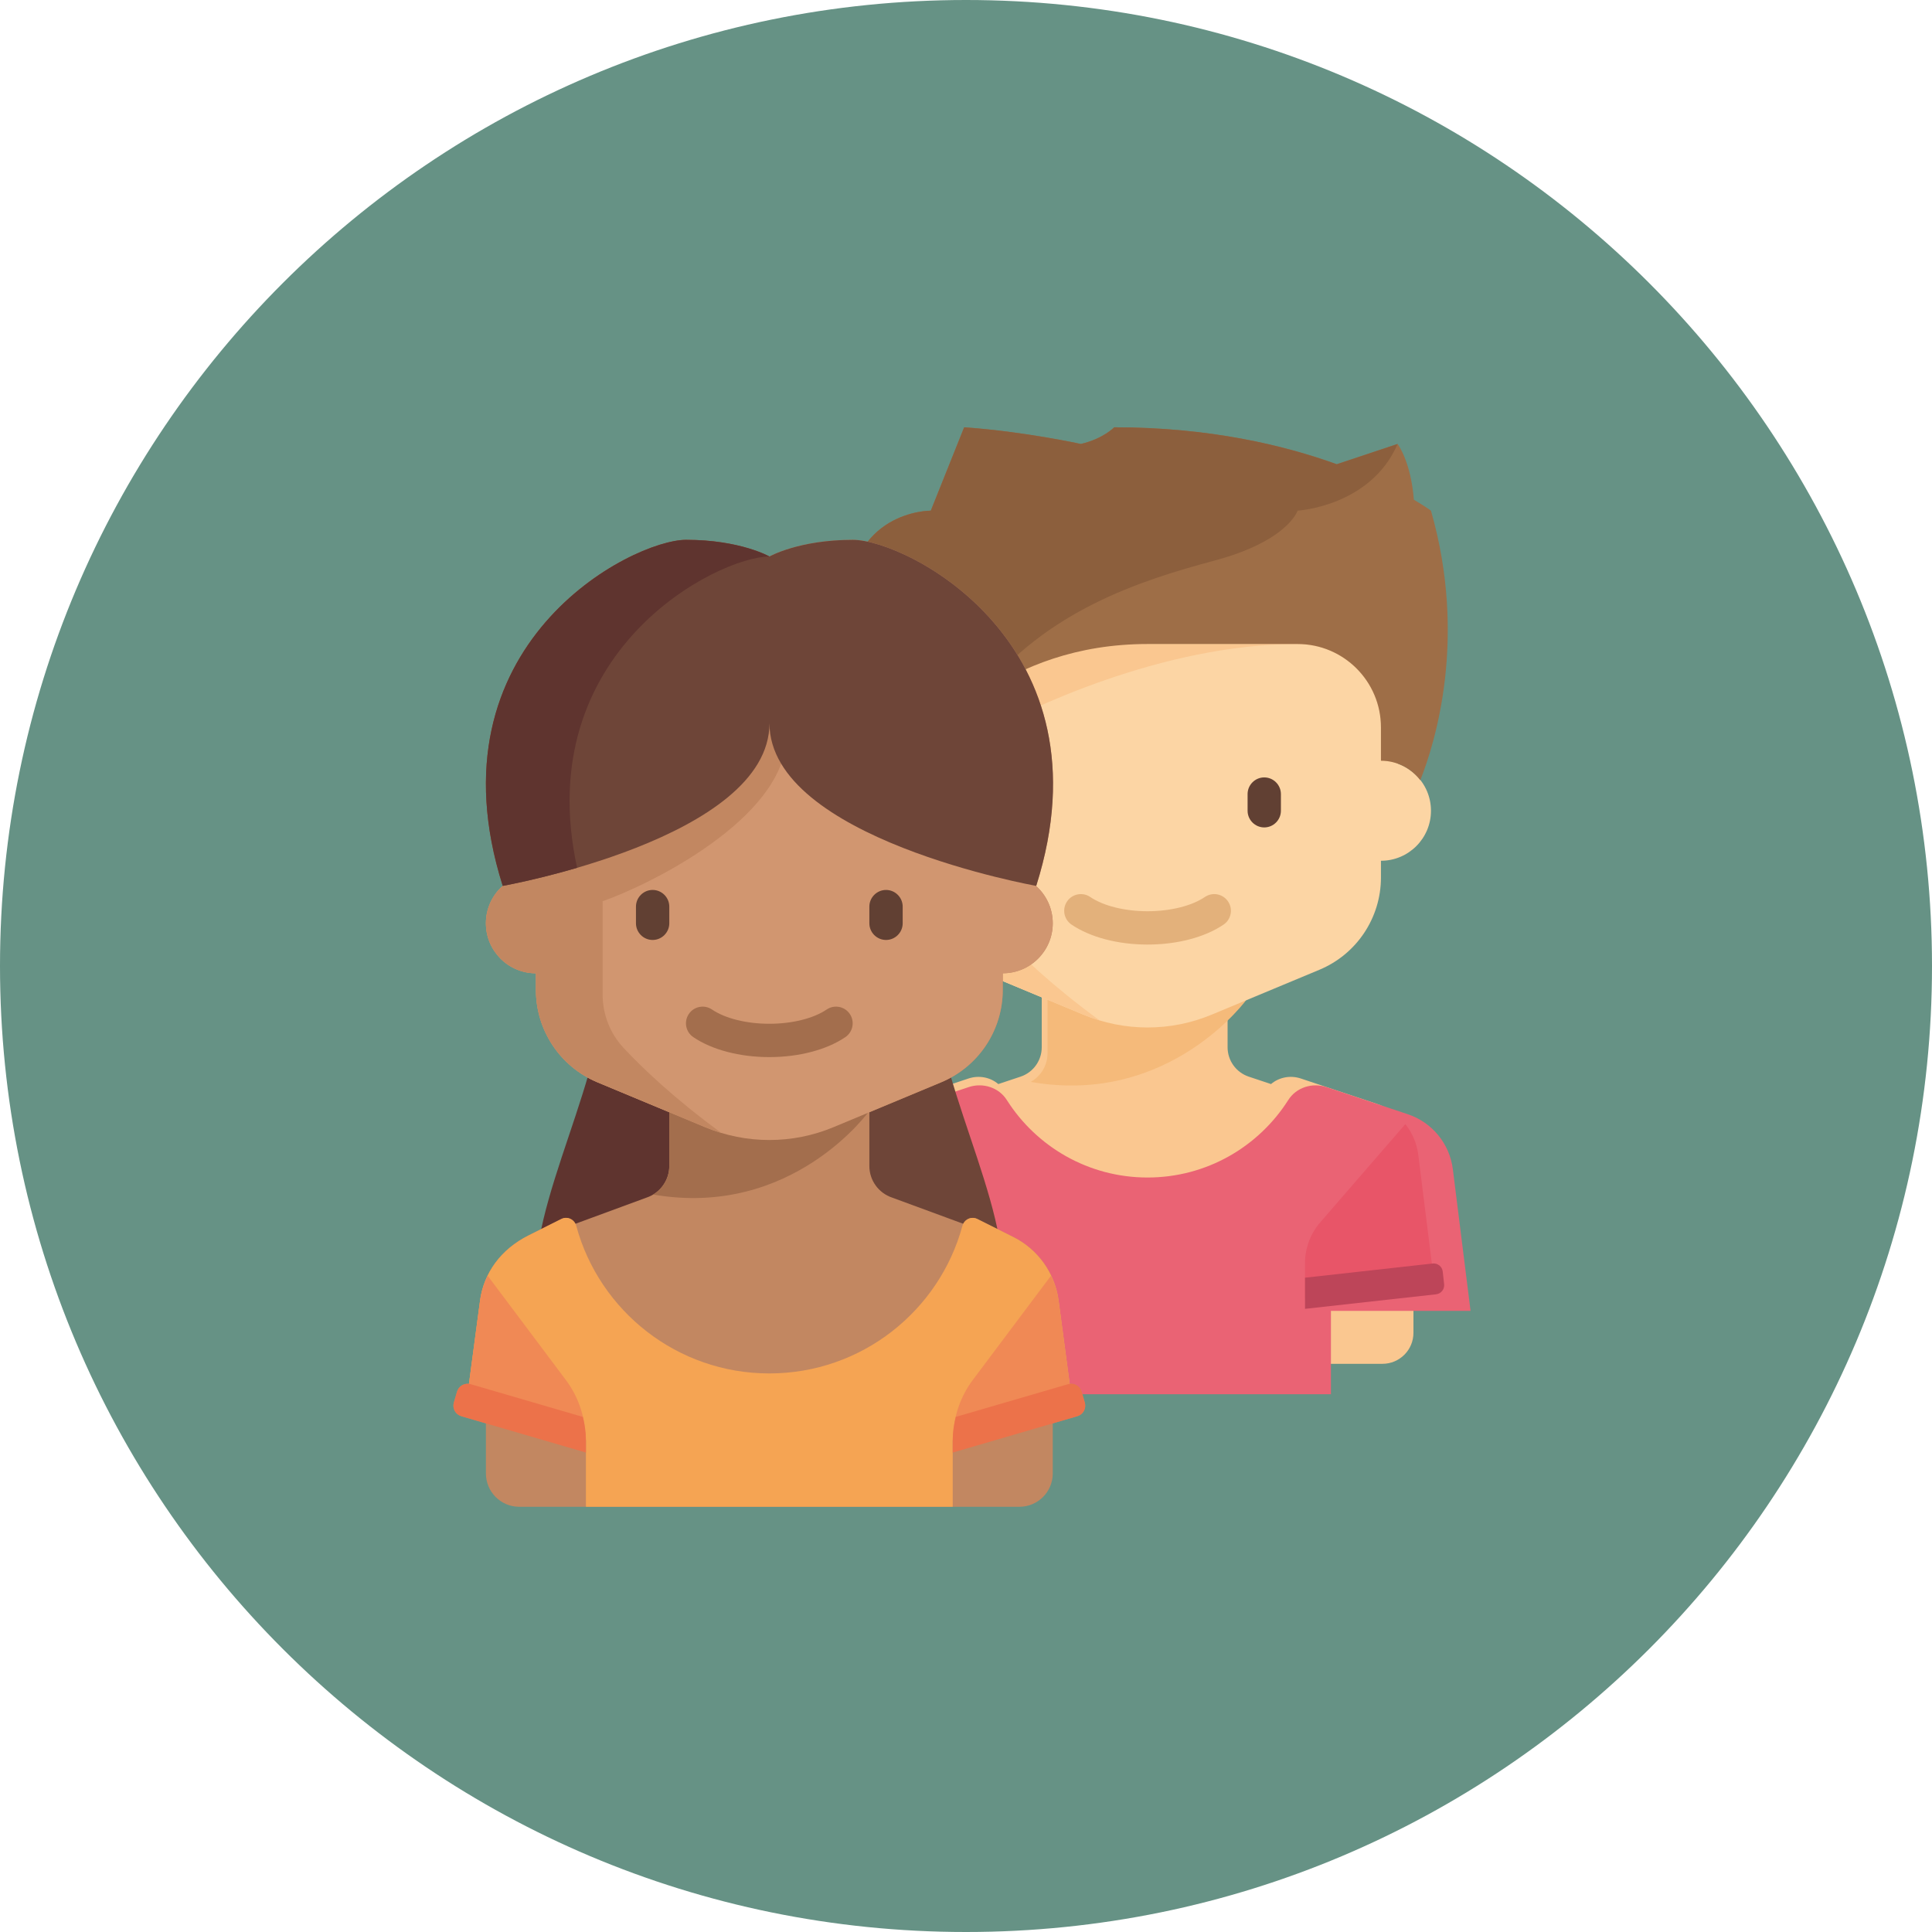 <?xml version="1.0" encoding="UTF-8" standalone="no"?>
<!-- Generator: Adobe Illustrator 15.0.0, SVG Export Plug-In . SVG Version: 6.00 Build 0)  -->

<svg
   xmlns:dc="http://purl.org/dc/elements/1.1/"
   xmlns:cc="http://creativecommons.org/ns#"
   xmlns:rdf="http://www.w3.org/1999/02/22-rdf-syntax-ns#"
   xmlns:svg="http://www.w3.org/2000/svg"
   xmlns="http://www.w3.org/2000/svg"
   xmlns:xlink="http://www.w3.org/1999/xlink"
   xmlns:sodipodi="http://sodipodi.sourceforge.net/DTD/sodipodi-0.dtd"
   xmlns:inkscape="http://www.inkscape.org/namespaces/inkscape"
   version="1.1"
   id="Livello_1"
   x="0px"
   y="0px"
   width="216"
   height="216"
   viewBox="0 0 216 216"
   enable-background="new 0 0 311.81 311.81"
   xml:space="preserve"
   inkscape:version="0.48.4 r9939"
   sodipodi:docname="laboratori.svg"><defs
     id="defs3191" /><sodipodi:namedview
     pagecolor="#ffffff"
     bordercolor="#666666"
     borderopacity="1"
     objecttolerance="10"
     gridtolerance="10"
     guidetolerance="10"
     inkscape:pageopacity="0"
     inkscape:pageshadow="2"
     inkscape:window-width="640"
     inkscape:window-height="480"
     id="namedview3189"
     showgrid="false"
     fit-margin-top="0"
     fit-margin-left="0"
     fit-margin-right="0"
     fit-margin-bottom="0"
     inkscape:zoom="0.75687118"
     inkscape:cx="110.891"
     inkscape:cy="108"
     inkscape:window-x="0"
     inkscape:window-y="0"
     inkscape:window-maximized="0"
     inkscape:current-layer="Livello_1" /><g
     id="g3085"
     transform="translate(-45.014,-47.905)"><g
       id="g3087"><defs
         id="defs3089"><rect
           id="SVGID_1_"
           x="45.014"
           y="47.905"
           width="216"
           height="216" /></defs><clipPath
         id="SVGID_2_"><use
           xlink:href="#SVGID_1_"
           overflow="visible"
           id="use3093"
           style="overflow:visible"
           x="0"
           y="0"
           width="311.81"
           height="311.81" /></clipPath><path
         clip-path="url(#SVGID_2_)"
         d="m 261.014,155.905 c 0,59.646 -48.353,108 -108,108 -59.648,0 -108,-48.354 -108,-108 0,-59.647 48.352,-108 108,-108 59.647,0 108,48.353 108,108"
         id="path3095"
         inkscape:connector-curvature="0"
         style="fill:#669285" /></g><g
       id="g3097"><defs
         id="defs3099"><rect
           id="SVGID_3_"
           x="136.058"
           y="95.445"
           width="74.265"
           height="108.339" /></defs><clipPath
         id="SVGID_4_"><use
           xlink:href="#SVGID_3_"
           overflow="visible"
           id="use3103"
           style="overflow:visible"
           x="0"
           y="0"
           width="311.81"
           height="311.81" /></clipPath><path
         clip-path="url(#SVGID_4_)"
         d="m 206.471,191.483 -0.157,-1.414 c -0.062,-0.561 -0.565,-0.963 -1.126,-0.902 l -0.088,0.012 -1.521,-12.167 c -0.33,-2.647 -2.152,-4.868 -4.683,-5.713 l -8.451,-2.817 c -1.16,-0.386 -2.435,-0.141 -3.328,0.623 l -2.49,-0.83 c -1.414,-0.472 -2.367,-1.795 -2.367,-3.285 v -5.586 l 7.458,-3.107 c 3.872,-1.612 6.394,-5.396 6.394,-9.59 v -1.731 c 2.869,0 5.194,-2.325 5.194,-5.194 0,-1.205 -0.411,-2.313 -1.099,-3.194 1.505,-3.797 4.917,-14.671 1.099,-27.974 0,0 -0.619,-0.454 -1.776,-1.138 -0.313,-3.994 -1.687,-5.788 -1.687,-5.788 l -6.319,2.107 c -5.508,-1.989 -13.25,-3.839 -23.115,-3.839 0,0 -1.139,1.191 -3.465,1.732 0,0 -5.897,-1.298 -12.121,-1.732 l -3.463,8.658 c 0,0 -8.658,-0.072 -8.658,10.389 0,3.837 2.14,13.405 3.054,17.318 -0.822,0.919 -1.322,2.131 -1.322,3.461 0,2.869 2.326,5.194 5.196,5.194 v 1.731 c 0,4.194 2.521,7.977 6.393,9.59 l 7.459,3.108 v 5.585 c 0,1.49 -0.955,2.813 -2.367,3.286 l -2.489,0.829 c -0.896,-0.764 -2.169,-1.009 -3.329,-0.623 l -8.452,2.817 c -2.53,0.845 -4.351,3.065 -4.683,5.713 l -1.521,12.167 -0.087,-0.011 c -0.562,-0.062 -1.063,0.341 -1.126,0.901 l -0.158,1.415 c -0.062,0.559 0.342,1.062 0.901,1.126 l 2.532,0.281 v 4.028 c 0,1.913 1.551,3.463 3.465,3.463 h 55.408 c 1.912,0 3.463,-1.55 3.463,-3.463 v -4.028 l 2.533,-0.281 c 0.558,-0.064 0.961,-0.568 0.899,-1.127"
         id="path3105"
         inkscape:connector-curvature="0"
         style="fill:#fac790" /></g><g
       id="g3107"><defs
         id="defs3109"><rect
           id="SVGID_5_"
           x="45.014"
           y="47.905"
           width="216"
           height="216" /></defs><clipPath
         id="SVGID_6_"><use
           xlink:href="#SVGID_5_"
           overflow="visible"
           id="use3113"
           style="overflow:visible"
           x="0"
           y="0"
           width="311.81"
           height="311.81" /></clipPath><path
         clip-path="url(#SVGID_6_)"
         d="m 184.495,159.515 h -22.367 v 6.167 c 0,1.343 -0.743,2.523 -1.868,3.183 15.633,2.736 24.235,-9.35 24.235,-9.35"
         id="path3115"
         inkscape:connector-curvature="0"
         style="fill:#f5ba7a" /><path
         clip-path="url(#SVGID_6_)"
         d="m 199.406,132.956 v -3.729 c 0,-5.146 -4.173,-9.319 -9.32,-9.319 h -33.55 c -5.147,0 -9.319,4.173 -9.319,9.319 v 3.729 c -3.089,0 -5.593,2.504 -5.593,5.591 0,3.089 2.504,5.592 5.593,5.592 v 1.865 c 0,4.514 2.715,8.585 6.881,10.322 l 12.043,5.019 c 2.272,0.946 4.709,1.433 7.17,1.433 2.461,0 4.897,-0.486 7.17,-1.433 l 12.044,-5.019 c 4.168,-1.736 6.882,-5.809 6.882,-10.322 v -1.865 c 3.088,0 5.592,-2.503 5.592,-5.592 -0.001,-3.088 -2.505,-5.591 -5.593,-5.591"
         id="path3117"
         inkscape:connector-curvature="0"
         style="fill:#fcd5a4" /><path
         clip-path="url(#SVGID_6_)"
         d="m 193.814,203.784 v -9.32 h 15.61 l -1.98,-15.84 c -0.356,-2.848 -2.316,-5.24 -5.041,-6.148 l -9.098,-3.032 c -1.584,-0.527 -3.366,0.036 -4.261,1.445 -3.305,5.206 -9.112,8.664 -15.734,8.664 -6.622,0 -12.43,-3.458 -15.732,-8.664 -0.896,-1.411 -2.678,-1.973 -4.263,-1.445 l -9.097,3.032 c -2.725,0.908 -4.684,3.301 -5.04,6.148 l -1.774,14.183 15.404,0.028 v 10.949 h 41.006 z"
         id="path3119"
         inkscape:connector-curvature="0"
         style="fill:#ea6374" /><path
         clip-path="url(#SVGID_6_)"
         d="m 160.265,140.412 c -1.026,0 -1.865,-0.84 -1.865,-1.865 v -1.863 c 0,-1.024 0.839,-1.864 1.865,-1.864 1.024,0 1.864,0.84 1.864,1.864 v 1.863 c 0,1.025 -0.84,1.865 -1.864,1.865"
         id="path3121"
         inkscape:connector-curvature="0"
         style="fill:#614033" /><path
         clip-path="url(#SVGID_6_)"
         d="m 186.358,140.412 c -1.024,0 -1.862,-0.84 -1.862,-1.865 v -1.863 c 0,-1.024 0.838,-1.864 1.862,-1.864 1.025,0 1.863,0.84 1.863,1.864 v 1.863 c 0.001,1.025 -0.837,1.865 -1.863,1.865"
         id="path3123"
         inkscape:connector-curvature="0"
         style="fill:#614033" /><path
         clip-path="url(#SVGID_6_)"
         d="m 173.311,153.508 c -3.313,0 -6.412,-0.814 -8.504,-2.236 -0.851,-0.58 -1.072,-1.739 -0.492,-2.59 0.578,-0.851 1.738,-1.071 2.59,-0.492 1.465,0.996 3.861,1.592 6.406,1.592 2.547,0 4.942,-0.596 6.407,-1.592 0.853,-0.581 2.013,-0.359 2.589,0.492 0.582,0.851 0.359,2.01 -0.49,2.59 -2.092,1.422 -5.192,2.236 -8.506,2.236"
         id="path3125"
         inkscape:connector-curvature="0"
         style="fill:#e3b17b" /><path
         clip-path="url(#SVGID_6_)"
         d="m 157.002,152.461 c -1.512,-1.619 -2.329,-3.756 -2.329,-5.97 V 130.04 c 5.144,-2.782 20.176,-10.133 35.414,-10.133 h -33.55 c -0.643,0 -1.264,0.074 -1.865,0.206 v -0.019 c -4.253,0.864 -7.455,4.623 -7.455,9.132 v 3.729 c -3.089,0 -5.594,2.504 -5.594,5.591 0,3.089 2.505,5.592 5.594,5.592 v 1.864 c 0,4.515 2.715,8.587 6.882,10.323 l 12.043,5.019 c 0.589,0.245 1.191,0.457 1.802,0.641 -5.325,-3.895 -8.868,-7.298 -10.942,-9.524"
         id="path3127"
         inkscape:connector-curvature="0"
         style="fill:#fac790" /></g><g
       id="g3129"><defs
         id="defs3131"><rect
           id="SVGID_7_"
           x="136.058"
           y="95.445"
           width="74.265"
           height="108.339" /></defs><clipPath
         id="SVGID_8_"><use
           xlink:href="#SVGID_7_"
           overflow="visible"
           id="use3135"
           style="overflow:visible"
           x="0"
           y="0"
           width="311.81"
           height="311.81" /></clipPath><path
         clip-path="url(#SVGID_8_)"
         d="m 152.823,193.033 v -3.919 c 0,-1.665 -0.601,-3.276 -1.691,-4.535 l -9.528,-10.998 c -0.769,0.974 -1.283,2.149 -1.442,3.43 l -1.81,14.468 c 2.753,0.166 10.08,1.023 14.471,1.554"
         id="path3137"
         inkscape:connector-curvature="0"
         style="fill:#e85568" /><path
         clip-path="url(#SVGID_8_)"
         d="m 152.823,190.753 -14.272,-1.586 c -0.559,-0.062 -1.062,0.341 -1.125,0.901 l -0.158,1.414 c -0.062,0.56 0.342,1.063 0.901,1.127 l 14.654,1.627 v -3.483 z"
         id="path3139"
         inkscape:connector-curvature="0"
         style="fill:#bd4559" /><path
         clip-path="url(#SVGID_8_)"
         d="m 190.917,193.033 v -3.919 c 0,-1.665 0.601,-3.276 1.69,-4.535 l 9.527,-10.998 c 0.77,0.974 1.283,2.149 1.444,3.43 l 1.808,14.468 c -2.753,0.166 -10.077,1.023 -14.469,1.554"
         id="path3141"
         inkscape:connector-curvature="0"
         style="fill:#e85568" /><path
         clip-path="url(#SVGID_8_)"
         d="m 190.917,190.753 14.271,-1.586 c 0.56,-0.062 1.063,0.341 1.126,0.901 l 0.156,1.414 c 0.062,0.56 -0.341,1.063 -0.9,1.127 l -14.653,1.627 v -3.483 z"
         id="path3143"
         inkscape:connector-curvature="0"
         style="fill:#bd4559" /></g><g
       id="g3145"><defs
         id="defs3147"><rect
           id="SVGID_9_"
           x="45.014"
           y="47.905"
           width="216"
           height="216" /></defs><clipPath
         id="SVGID_10_"><use
           xlink:href="#SVGID_9_"
           overflow="visible"
           id="use3151"
           style="overflow:visible"
           x="0"
           y="0"
           width="311.81"
           height="311.81" /></clipPath><path
         clip-path="url(#SVGID_10_)"
         d="m 204.998,104.997 c 0,0 -0.667,-0.489 -1.912,-1.225 -0.338,-4.3 -1.816,-6.231 -1.816,-6.231 l -6.803,2.268 c -5.928,-2.141 -14.264,-4.132 -24.883,-4.132 0,0 -1.225,1.282 -3.729,1.864 0,0 -6.349,-1.397 -13.047,-1.864 l -3.729,9.32 c 0,0 -9.319,-0.077 -9.319,11.183 0,4.14 2.312,14.471 3.293,18.668 1.022,-1.152 2.5,-1.892 4.163,-1.892 v -3.729 c 0,-5.1 4.102,-9.231 9.186,-9.306 -1.433,3.104 -1.73,5.578 -1.73,5.578 4.66,-3.105 10.718,-5.592 18.639,-5.592 h 16.775 c 5.148,0 9.32,4.173 9.32,9.319 v 3.729 c 1.797,0 3.376,0.861 4.399,2.177 1.616,-4.066 5.309,-15.79 1.193,-30.135"
         id="path3153"
         inkscape:connector-curvature="0"
         style="fill:#9e6e47" /><path
         clip-path="url(#SVGID_10_)"
         d="m 201.27,97.541 -6.803,2.268 c -5.928,-2.141 -14.264,-4.132 -24.883,-4.132 0,0 -1.225,1.282 -3.729,1.864 0,0 -6.349,-1.397 -13.047,-1.864 l -3.729,9.32 c 0,0 -9.319,-0.077 -9.319,11.183 0,4.14 2.312,14.471 3.293,18.668 1.022,-1.152 2.5,-1.892 4.163,-1.892 v -3.729 c 0,-4.864 3.742,-8.813 8.496,-9.236 -0.499,1.39 -1.041,3.371 -1.041,5.509 7.34,-9.32 17.765,-12.682 26.095,-14.912 8.271,-2.212 9.319,-5.591 9.319,-5.591 0,0 8.157,-0.466 11.185,-7.456"
         id="path3155"
         inkscape:connector-curvature="0"
         style="fill:#8c5f3d" /><path
         clip-path="url(#SVGID_10_)"
         d="M 131.025,167.905 H 110.84 c -1.759,6.148 -4.519,12.844 -5.524,18.487 l 25.708,-3.577 v -14.91 z"
         id="path3157"
         inkscape:connector-curvature="0"
         style="fill:#5f342f" /><path
         clip-path="url(#SVGID_10_)"
         d="m 151.21,167.905 h -20.185 v 14.91 l 25.711,3.577 c -1.006,-5.643 -3.766,-12.339 -5.526,-18.487"
         id="path3159"
         inkscape:connector-curvature="0"
         style="fill:#6e4538" /><path
         clip-path="url(#SVGID_10_)"
         d="m 166.297,204.713 -0.354,-1.217 c -0.173,-0.588 -0.745,-0.949 -1.334,-0.874 l -1.244,-9.32 c -0.408,-3.062 -2.308,-5.723 -5.069,-7.104 l -4.015,-2.008 c -0.599,-0.299 -1.284,-0.033 -1.577,0.534 l -7.945,-2.924 c -1.521,-0.509 -2.549,-1.933 -2.549,-3.536 v -6.012 l 8.029,-3.346 c 4.167,-1.736 6.882,-5.809 6.882,-10.323 v -1.865 c 3.088,0 5.593,-2.502 5.593,-5.591 0,-1.668 -0.732,-3.164 -1.89,-4.188 0.024,0.005 0.042,0.008 0.042,0.008 8.542,-27.027 -14.446,-38.689 -20.504,-38.689 -6.057,0 -9.319,1.864 -9.319,1.864 0,0 -3.262,-1.864 -9.319,-1.864 -6.057,0 -29.045,11.662 -20.502,38.689 -1.154,1.024 -1.881,2.518 -1.881,4.181 0,3.089 2.504,5.591 5.592,5.591 v 1.865 c 0,4.515 2.713,8.586 6.881,10.323 l 8.029,3.346 v 6.012 c 0,1.604 -1.027,3.027 -2.549,3.536 l -7.945,2.924 c -0.289,-0.568 -0.974,-0.836 -1.57,-0.536 l -3.661,1.83 c -3.124,1.562 -5.022,4.222 -5.43,7.283 l -1.242,9.32 c -0.59,-0.075 -1.163,0.286 -1.335,0.874 l -0.355,1.217 c -0.191,0.653 0.183,1.336 0.835,1.526 l 2.75,0.802 v 5.596 c 0,2.06 1.669,3.729 3.728,3.729 h 55.917 c 2.058,0 3.729,-1.669 3.729,-3.729 v -5.596 l 2.748,-0.802 c 0.65,-0.19 1.024,-0.872 0.834,-1.526"
         id="path3161"
         inkscape:connector-curvature="0"
         style="fill:#c28761" /><path
         clip-path="url(#SVGID_10_)"
         d="m 142.209,172.097 h -22.367 v 6.167 c 0,1.327 -0.702,2.528 -1.805,3.192 15.592,2.695 24.172,-9.359 24.172,-9.359"
         id="path3163"
         inkscape:connector-curvature="0"
         style="fill:#a36e4d" /><path
         clip-path="url(#SVGID_10_)"
         d="m 164.854,204.468 -1.488,-11.166 c -0.408,-3.062 -2.307,-5.723 -5.07,-7.104 l -4.015,-2.007 c -0.681,-0.34 -1.475,0.05 -1.674,0.783 -2.584,9.497 -11.267,16.482 -21.581,16.482 -10.318,0 -19.002,-6.988 -21.583,-16.488 -0.198,-0.731 -0.989,-1.119 -1.666,-0.781 l -3.66,1.832 c -3.125,1.562 -5.022,4.221 -5.429,7.283 L 97.17,204.68 c 4.924,1.696 13.353,4.23 13.353,4.23 v 7.454 h 41.006 v -7.454 l 13.325,-4.442 z"
         id="path3165"
         inkscape:connector-curvature="0"
         style="fill:#f5a453" /><path
         clip-path="url(#SVGID_10_)"
         d="m 157.12,145.538 v -3.729 c 0,-5.146 -4.173,-9.32 -9.32,-9.32 h -33.55 c -5.146,0 -9.319,4.174 -9.319,9.32 v 3.729 c -3.088,0 -5.592,2.504 -5.592,5.591 0,3.089 2.504,5.592 5.592,5.592 v 1.865 c 0,4.514 2.714,8.585 6.882,10.321 l 12.045,5.02 c 2.271,0.946 4.707,1.433 7.168,1.433 2.461,0 4.896,-0.486 7.168,-1.433 l 12.045,-5.02 c 4.168,-1.735 6.882,-5.808 6.882,-10.321 v -1.865 c 3.089,0 5.593,-2.503 5.593,-5.592 -0.001,-3.087 -2.505,-5.591 -5.594,-5.591"
         id="path3167"
         inkscape:connector-curvature="0"
         style="fill:#d19670" /><path
         clip-path="url(#SVGID_10_)"
         d="m 117.979,152.994 c -1.025,0 -1.863,-0.84 -1.863,-1.865 v -1.863 c 0,-1.024 0.838,-1.864 1.863,-1.864 1.024,0 1.863,0.84 1.863,1.864 v 1.863 c 0,1.025 -0.839,1.865 -1.863,1.865"
         id="path3169"
         inkscape:connector-curvature="0"
         style="fill:#614033" /><path
         clip-path="url(#SVGID_10_)"
         d="m 144.073,152.994 c -1.024,0 -1.864,-0.84 -1.864,-1.865 v -1.863 c 0,-1.024 0.84,-1.864 1.864,-1.864 1.024,0 1.863,0.84 1.863,1.864 v 1.863 c 0.001,1.025 -0.838,1.865 -1.863,1.865"
         id="path3171"
         inkscape:connector-curvature="0"
         style="fill:#614033" /><path
         clip-path="url(#SVGID_10_)"
         d="m 131.025,166.09 c -3.313,0 -6.414,-0.815 -8.504,-2.236 -0.851,-0.58 -1.072,-1.739 -0.492,-2.59 0.578,-0.851 1.738,-1.071 2.59,-0.492 1.465,0.996 3.859,1.592 6.406,1.592 2.547,0 4.942,-0.596 6.407,-1.592 0.853,-0.581 2.011,-0.359 2.59,0.492 0.579,0.851 0.358,2.01 -0.493,2.59 -2.09,1.421 -5.189,2.236 -8.504,2.236"
         id="path3173"
         inkscape:connector-curvature="0"
         style="fill:#a36e4d" /><path
         clip-path="url(#SVGID_10_)"
         d="m 110.477,208.34 c -0.113,-2.216 -0.854,-4.357 -2.191,-6.14 l -8.75,-11.668 c -0.423,0.871 -0.72,1.797 -0.85,2.77 l -1.476,11.081 13.267,3.957 z"
         id="path3175"
         inkscape:connector-curvature="0"
         style="fill:#f08955" /><path
         clip-path="url(#SVGID_10_)"
         d="m 95.754,204.713 c -0.191,0.653 0.183,1.336 0.835,1.526 l 13.933,4.065 v -1.395 c 0,-0.881 -0.138,-1.744 -0.341,-2.59 l -12.546,-3.66 c -0.652,-0.19 -1.336,0.184 -1.526,0.836 l -0.355,1.218 z"
         id="path3177"
         inkscape:connector-curvature="0"
         style="fill:#ec724a" /><path
         clip-path="url(#SVGID_10_)"
         d="m 151.575,208.34 c 0.114,-2.216 0.853,-4.357 2.19,-6.14 l 8.75,-11.668 c 0.422,0.871 0.719,1.797 0.851,2.77 l 1.476,11.081 -13.267,3.957 z"
         id="path3179"
         inkscape:connector-curvature="0"
         style="fill:#f08955" /><path
         clip-path="url(#SVGID_10_)"
         d="m 166.297,204.713 c 0.19,0.653 -0.184,1.336 -0.836,1.526 l -13.933,4.065 v -1.395 c 0,-0.881 0.139,-1.744 0.34,-2.59 l 12.548,-3.66 c 0.652,-0.19 1.335,0.184 1.525,0.836 l 0.356,1.218 z"
         id="path3181"
         inkscape:connector-curvature="0"
         style="fill:#ec724a" /><path
         clip-path="url(#SVGID_10_)"
         d="m 130.56,128.063 c -1.63,12.348 -25.629,17.474 -25.629,17.474 -3.087,0 -5.592,2.504 -5.592,5.593 0,3.088 2.505,5.591 5.592,5.591 v 1.865 c 0,4.514 2.714,8.587 6.883,10.322 l 12.043,5.019 c 0.589,0.245 1.19,0.457 1.8,0.64 -5.322,-3.893 -8.865,-7.297 -10.941,-9.522 -1.51,-1.619 -2.328,-3.756 -2.328,-5.971 v -10.411 c 5.32,-1.854 20.095,-9.183 20.52,-18.035 -0.002,-0.004 -2.348,-2.565 -2.348,-2.565"
         id="path3183"
         inkscape:connector-curvature="0"
         style="fill:#c28761" /><path
         clip-path="url(#SVGID_10_)"
         d="m 140.361,108.259 c -6.057,0 -9.32,1.863 -9.32,1.863 0,0 -3.261,-1.863 -9.318,-1.863 -6.057,0 -29.045,11.663 -20.502,38.689 0,0 29.821,-5.294 29.821,-18.187 0,12.893 29.824,18.187 29.824,18.187 8.541,-27.027 -14.446,-38.689 -20.505,-38.689"
         id="path3185"
         inkscape:connector-curvature="0"
         style="fill:#6e4538" /><path
         clip-path="url(#SVGID_10_)"
         d="m 131.041,110.124 0,0 c 0,-10e-4 -3.26,-1.864 -9.319,-1.864 -6.056,0 -29.045,11.662 -20.502,38.688 0,0 3.61,-0.643 8.315,-2.021 -5.265,-24.233 15.728,-34.785 21.506,-34.803"
         id="path3187"
         inkscape:connector-curvature="0"
         style="fill:#5f342f" /></g></g></svg>